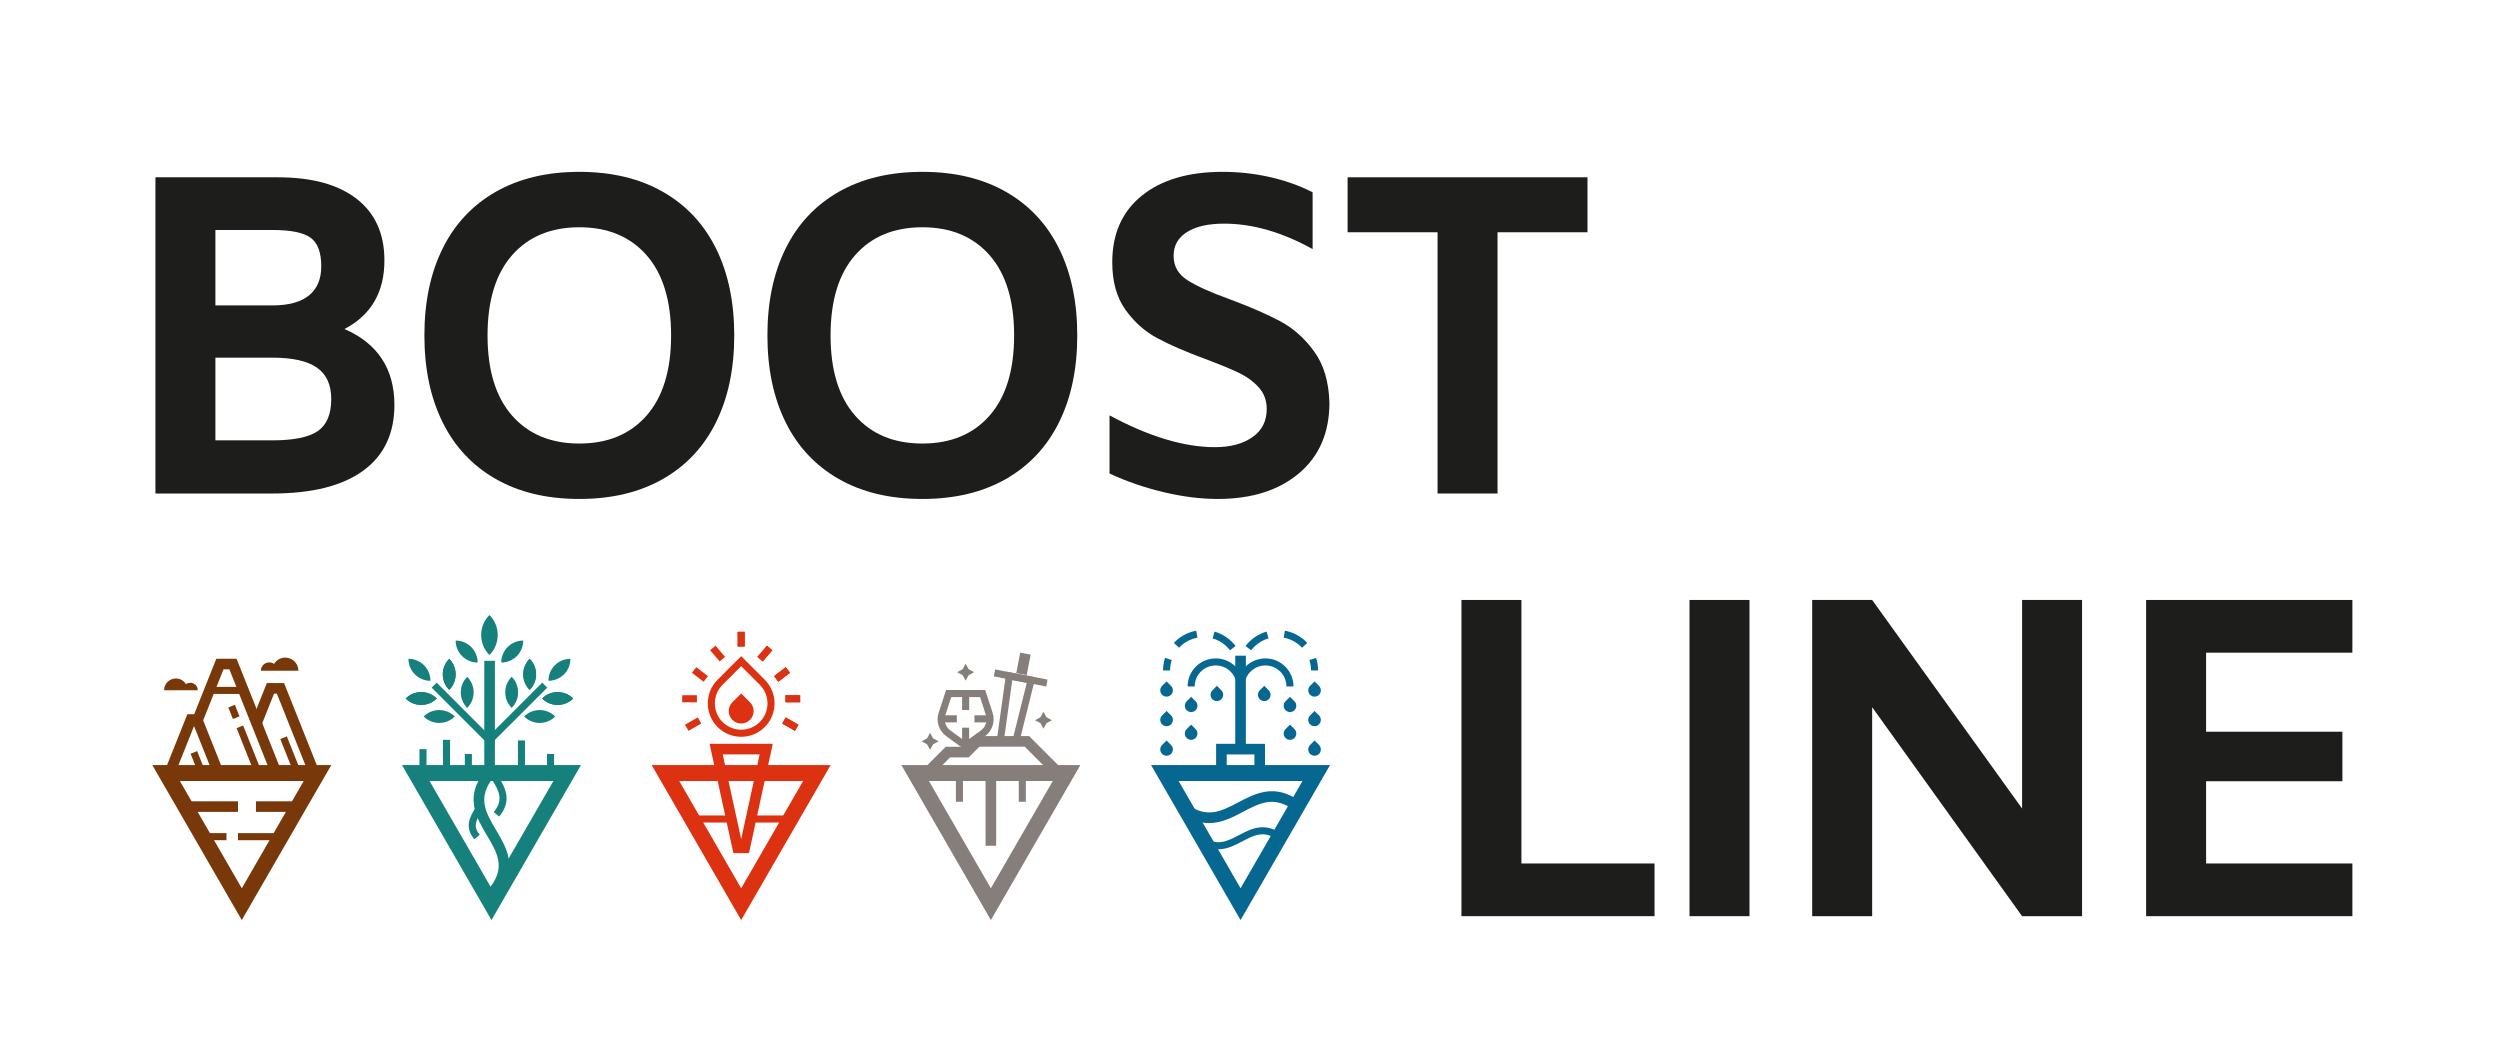 <?xml version="1.0" encoding="utf-8"?>
<!-- Generator: Adobe Illustrator 16.0.0, SVG Export Plug-In . SVG Version: 6.00 Build 0)  -->
<!DOCTYPE svg PUBLIC "-//W3C//DTD SVG 1.1//EN" "http://www.w3.org/Graphics/SVG/1.1/DTD/svg11.dtd">
<svg version="1.1" id="Ebene_1" xmlns="http://www.w3.org/2000/svg" xmlns:xlink="http://www.w3.org/1999/xlink" x="0px" y="0px"
	 width="999px" height="419px" viewBox="0 0 999 419" enable-background="new 0 0 999 419" xml:space="preserve">
<g>
	<g>
		<path fill="#1D1D1B" d="M583.994,239.745h23.965v105.3h53.194v21.061h-77.159V239.745z"/>
		<path fill="#1D1D1B" d="M675.131,239.745h23.965v126.36h-23.965V239.745z"/>
		<path fill="#1D1D1B" d="M831.99,239.745v126.36h-23.965l-59.912-83.514v83.514h-23.965v-126.36h23.965l59.912,83.332v-83.332
			H831.99z"/>
		<path fill="#1D1D1B" d="M881.552,260.805v31.59h54.466v19.79h-54.466v32.86h58.46v21.061h-82.425v-126.36h82.425v21.06H881.552z"
			/>
	</g>
	<g>
		<path fill="#1D1D1B" d="M152.522,143.286c3.387,5.083,5.083,11.256,5.083,18.518c0,11.5-4.176,20.274-12.527,26.325
			c-8.352,6.054-20.456,9.078-36.311,9.078H62.109V70.847h48.838c13.676,0,24.206,2.876,31.59,8.624
			c7.381,5.75,11.075,13.951,11.075,24.6c0,12.709-5.328,21.849-15.977,27.415C144.171,134.271,149.132,138.202,152.522,143.286z
			 M86.074,91.906v30.138h22.694c6.536,0,11.438-1.33,14.706-3.994c3.268-2.661,4.902-6.536,4.902-11.619
			c0-5.565-1.424-9.378-4.267-11.438c-2.845-2.057-7.897-3.087-15.16-3.087H86.074z M127.014,172.244
			c3.569-2.479,5.356-6.746,5.356-12.799c0-5.688-1.906-9.864-5.719-12.527c-3.813-2.661-9.713-3.994-17.701-3.994H86.074v33.042
			h22.694C117.361,175.965,123.443,174.726,127.014,172.244z"/>
		<path fill="#1D1D1B" d="M198.091,191.397c-9.321-5.325-16.402-12.891-21.241-22.694c-4.843-9.804-7.262-21.36-7.262-34.677
			c0-13.313,2.419-24.872,7.262-34.676c4.839-9.804,11.92-17.367,21.241-22.694c9.319-5.325,20.453-7.988,33.406-7.988
			c12.95,0,24.084,2.664,33.406,7.988c9.319,5.327,16.399,12.89,21.242,22.694c4.839,9.804,7.262,21.364,7.262,34.676
			c0,13.316-2.423,24.873-7.262,34.677c-4.842,9.804-11.923,17.37-21.242,22.694c-9.322,5.327-20.456,7.988-33.406,7.988
			C218.544,199.386,207.41,196.725,198.091,191.397z M258.367,166.071c6.536-7.444,9.804-18.124,9.804-32.044
			c0-13.917-3.268-24.6-9.804-32.044c-6.536-7.443-15.495-11.165-26.87-11.165c-11.378,0-20.334,3.722-26.87,11.165
			c-6.536,7.444-9.804,18.127-9.804,32.044c0,13.92,3.268,24.601,9.804,32.044c6.536,7.444,15.492,11.166,26.87,11.166
			C242.872,177.236,251.831,173.515,258.367,166.071z"/>
		<path fill="#1D1D1B" d="M335.162,191.397c-9.321-5.325-16.402-12.891-21.241-22.694c-4.843-9.804-7.262-21.36-7.262-34.677
			c0-13.313,2.419-24.872,7.262-34.676c4.839-9.804,11.92-17.367,21.241-22.694c9.319-5.325,20.453-7.988,33.406-7.988
			c12.95,0,24.084,2.664,33.406,7.988c9.319,5.327,16.399,12.89,21.242,22.694c4.839,9.804,7.262,21.364,7.262,34.676
			c0,13.316-2.423,24.873-7.262,34.677c-4.842,9.804-11.923,17.37-21.242,22.694c-9.322,5.327-20.456,7.988-33.406,7.988
			C355.615,199.386,344.481,196.725,335.162,191.397z M395.438,166.071c6.536-7.444,9.804-18.124,9.804-32.044
			c0-13.917-3.268-24.6-9.804-32.044c-6.536-7.443-15.495-11.165-26.87-11.165c-11.378,0-20.334,3.722-26.87,11.165
			c-6.536,7.444-9.804,18.127-9.804,32.044c0,13.92,3.268,24.601,9.804,32.044c6.536,7.444,15.492,11.166,26.87,11.166
			C379.944,177.236,388.902,173.515,395.438,166.071z"/>
		<path fill="#1D1D1B" d="M464.972,196.662c-7.625-1.815-14.828-4.295-21.605-7.443V165.98
			c15.733,8.473,29.775,12.708,42.121,12.708c6.172,0,11.165-1.33,14.979-3.994c3.813-2.661,5.719-6.414,5.719-11.256
			c0-3.387-1.062-6.264-3.178-8.624c-2.119-2.36-4.751-4.295-7.897-5.81c-3.149-1.512-7.625-3.359-13.435-5.537
			c-7.869-2.905-14.283-5.688-19.245-8.352c-4.964-2.661-9.199-6.445-12.708-11.347c-3.512-4.902-5.265-11.225-5.265-18.972
			c0-11.375,3.932-20.243,11.801-26.598c7.866-6.354,18.637-9.531,32.316-9.531c6.414,0,12.708,0.698,18.881,2.088
			c6.173,1.393,11.86,3.421,17.065,6.082v22.694c-12.227-6.777-24.027-10.167-35.402-10.167c-6.295,0-11.228,1.121-14.796,3.359
			c-3.572,2.241-5.356,5.418-5.356,9.531c0,4.116,1.844,7.353,5.537,9.713c3.691,2.36,9.41,4.934,17.157,7.716
			c8.108,3.027,14.765,5.932,19.971,8.714c5.202,2.786,9.713,6.809,13.525,12.073c3.813,5.265,5.839,12.073,6.082,20.425
			c0,11.982-4.057,21.395-12.164,28.231c-8.11,6.839-18.944,10.258-32.498,10.258C479.797,199.386,472.597,198.478,464.972,196.662z
			"/>
		<path fill="#1D1D1B" d="M574.448,92.814h-35.947V70.847h95.859v21.968h-35.947v104.393h-23.965V92.814z"/>
	</g>
	<path fill="#066790" d="M470.977,312.082l24.751,42.867l24.75-42.867H470.977z M495.728,367.661l-35.76-61.937h71.519
		L495.728,367.661z"/>
	<g>
		<path fill="#066790" d="M483.16,328.902c-3.409,0-7.086-1.077-11.112-4.021l2.501-3.421c7.813,5.713,13.55,2.694,20.193-0.801
			c6.9-3.631,14.721-7.745,24.668-0.474l-2.502,3.421c-7.813-5.713-13.551-2.693-20.193,0.802
			C492.609,326.57,488.175,328.902,483.16,328.902"/>
		<path fill="#066790" d="M486.875,339.376c-2.389,0-4.963-0.755-7.781-2.813l1.666-2.282c5.547,4.056,9.607,1.916,14.312-0.557
			c4.838-2.547,10.323-5.435,17.292-0.339l-1.667,2.279c-5.545-4.054-9.606-1.917-14.31,0.559
			C493.504,337.738,490.392,339.376,486.875,339.376"/>
	</g>
	<polygon fill="#066790" points="505.498,306.661 501.26,306.661 501.26,301.474 490.196,301.474 490.196,306.661 485.959,306.661 
		485.959,297.235 505.498,297.235 	"/>
	<rect x="493.609" y="262.013" fill="#066790" width="4.238" height="37.424"/>
	<g>
		<path fill="#066790" d="M488.045,275.844l-1.784-1.782l-1.782,1.782c-0.985,0.985-0.985,2.582,0,3.567
			c0.984,0.985,2.582,0.985,3.566,0S489.029,276.829,488.045,275.844"/>
		<path fill="#066790" d="M506.978,275.844l-1.784-1.782l-1.782,1.782c-0.985,0.985-0.985,2.582,0,3.567
			c0.984,0.985,2.582,0.985,3.566,0S507.963,276.829,506.978,275.844"/>
		<path fill="#066790" d="M497.029,274.322h-2.825c0-4.636-3.771-8.405-8.405-8.405c-4.636,0-8.406,3.77-8.406,8.405h-2.825
			c0-6.192,5.038-11.23,11.231-11.23C491.991,263.092,497.029,268.13,497.029,274.322"/>
		<path fill="#066790" d="M467.573,267.906h-2.825c0-1.718,0.269-3.407,0.798-5.025l2.685,0.88
			C467.795,265.094,467.573,266.488,467.573,267.906"/>
		<path fill="#066790" d="M471.136,258.84l-2.067-1.925c2.364-2.541,5.538-4.278,8.937-4.891l0.501,2.778
			C475.706,255.309,473.089,256.743,471.136,258.84 M491.493,259.851c-1.735-2.278-4.198-3.966-6.935-4.748l0.775-2.717
			c3.32,0.949,6.305,2.992,8.407,5.755L491.493,259.851z"/>
		<path fill="#066790" d="M467.944,274.071l-1.784-1.782l-1.783,1.782c-0.985,0.985-0.985,2.582,0,3.567s2.582,0.985,3.567,0
			C468.929,276.653,468.929,275.057,467.944,274.071"/>
		<path fill="#066790" d="M467.944,285.882l-1.784-1.782l-1.783,1.782c-0.985,0.985-0.985,2.582,0,3.566
			c0.985,0.986,2.582,0.986,3.567,0C468.929,288.464,468.929,286.867,467.944,285.882"/>
		<path fill="#066790" d="M467.944,297.691l-1.784-1.782l-1.783,1.782c-0.985,0.985-0.985,2.582,0,3.567s2.582,0.985,3.567,0
			C468.929,300.273,468.929,298.677,467.944,297.691"/>
		<path fill="#066790" d="M477.763,280.232l-1.784-1.782l-1.783,1.782c-0.985,0.984-0.985,2.582,0,3.566
			c0.985,0.986,2.582,0.986,3.567,0C478.748,282.814,478.748,281.217,477.763,280.232"/>
		<path fill="#066790" d="M477.763,291.336l-1.784-1.782l-1.783,1.782c-0.985,0.985-0.985,2.582,0,3.567s2.582,0.985,3.567,0
			C478.748,293.918,478.748,292.321,477.763,291.336"/>
		<path fill="#066790" d="M516.889,274.322h-2.825c0-4.636-3.771-8.405-8.406-8.405c-4.636,0-8.406,3.77-8.406,8.405h-2.824
			c0-6.192,5.037-11.23,11.23-11.23C511.85,263.092,516.889,268.13,516.889,274.322"/>
		<path fill="#066790" d="M526.707,267.906h-2.824c0-1.418-0.221-2.813-0.657-4.146l2.685-0.879
			C526.439,264.499,526.707,266.189,526.707,267.906"/>
		<path fill="#066790" d="M520.319,258.84c-1.951-2.097-4.569-3.531-7.37-4.037l0.501-2.778c3.399,0.612,6.572,2.35,8.937,4.891
			L520.319,258.84z M499.963,259.851l-2.248-1.71c2.102-2.763,5.088-4.806,8.408-5.755l0.775,2.717
			C504.161,255.885,501.698,257.572,499.963,259.851"/>
		<path fill="#066790" d="M523.511,274.071l1.784-1.782l1.783,1.782c0.985,0.985,0.985,2.582,0,3.567s-2.582,0.985-3.567,0
			C522.527,276.653,522.527,275.057,523.511,274.071"/>
		<path fill="#066790" d="M523.511,285.882l1.784-1.782l1.783,1.782c0.985,0.985,0.985,2.582,0,3.566
			c-0.985,0.986-2.582,0.986-3.567,0C522.527,288.464,522.527,286.867,523.511,285.882"/>
		<path fill="#066790" d="M523.511,297.691l1.784-1.782l1.783,1.782c0.985,0.985,0.985,2.582,0,3.567s-2.582,0.985-3.567,0
			C522.527,300.273,522.527,298.677,523.511,297.691"/>
		<path fill="#066790" d="M513.693,280.232l1.783-1.782l1.783,1.782c0.985,0.984,0.985,2.582,0,3.566
			c-0.984,0.986-2.582,0.986-3.566,0C512.708,282.814,512.708,281.217,513.693,280.232"/>
		<path fill="#066790" d="M513.693,291.336l1.783-1.782l1.783,1.782c0.985,0.985,0.985,2.582,0,3.567
			c-0.984,0.985-2.582,0.985-3.566,0C512.708,293.918,512.708,292.321,513.693,291.336"/>
	</g>
	<path fill="#16817C" d="M171.646,312.081l24.75,42.868l24.75-42.868H171.646z M196.396,367.661l-35.759-61.937h71.518
		L196.396,367.661z"/>
	<g>
		<path fill="#16817C" d="M198.783,357.631l-3.27-2.694c6.737-8.175,3.179-14.172-0.94-21.118
			c-4.227-7.126-9.007-15.188-1.05-25.372v-44.395h4.238v45.9l-0.484,0.587c-6.737,8.174-3.179,14.172,0.94,21.117
			C202.527,338.924,207.413,347.16,198.783,357.631"/>
		<path fill="#16817C" d="M195.581,245.755L195.581,245.755c-4.416,4.415-4.416,11.574,0,15.99
			C199.996,257.329,199.996,250.17,195.581,245.755"/>
		<path fill="#16817C" d="M227.94,263.26L227.94,263.26c-4.855,0-8.791,3.938-8.791,8.791
			C224.004,272.051,227.94,268.115,227.94,263.26"/>
		<path fill="#16817C" d="M209.087,255.962L209.087,255.962c-4.855,0-8.791,3.938-8.791,8.791
			C205.151,264.753,209.087,260.817,209.087,255.962"/>
		<path fill="#16817C" d="M211.654,263.26L211.654,263.26c-3.433,3.435-3.433,9,0,12.434
			C215.086,272.26,215.086,266.694,211.654,263.26"/>
		<path fill="#16817C" d="M229.054,279.123L229.054,279.123c-3.433-3.433-8.999-3.433-12.432,0
			C220.055,282.558,225.621,282.558,229.054,279.123"/>
		<path fill="#16817C" d="M211.654,263.26L211.654,263.26c-3.433,3.435-3.433,9,0,12.434
			C215.086,272.26,215.086,266.694,211.654,263.26"/>
		<path fill="#16817C" d="M229.054,279.123L229.054,279.123c-3.433-3.433-8.999-3.433-12.432,0
			C220.055,282.558,225.621,282.558,229.054,279.123"/>
		<path fill="#16817C" d="M204.465,270.448L204.465,270.448c-3.433,3.435-3.433,8.999,0,12.434
			C207.898,279.447,207.898,273.883,204.465,270.448"/>
		<path fill="#16817C" d="M221.866,286.313L221.866,286.313c-3.433-3.434-9-3.434-12.433,0
			C212.866,289.746,218.433,289.746,221.866,286.313"/>
		<path fill="#16817C" d="M163.221,263.26L163.221,263.26c4.855,0,8.791,3.938,8.791,8.791
			C167.157,272.051,163.221,268.115,163.221,263.26"/>
		<path fill="#16817C" d="M182.074,255.962L182.074,255.962c4.856,0,8.791,3.938,8.791,8.791
			C186.01,264.753,182.074,260.817,182.074,255.962"/>
		<path fill="#16817C" d="M179.508,263.26L179.508,263.26c3.433,3.435,3.433,9,0,12.434
			C176.075,272.26,176.075,266.694,179.508,263.26"/>
		<path fill="#16817C" d="M162.107,279.123L162.107,279.123c3.433-3.433,8.999-3.433,12.432,0
			C171.106,282.558,165.54,282.558,162.107,279.123"/>
		<path fill="#16817C" d="M179.508,263.26L179.508,263.26c3.433,3.435,3.433,9,0,12.434
			C176.075,272.26,176.075,266.694,179.508,263.26"/>
		<path fill="#16817C" d="M162.107,279.123L162.107,279.123c3.433-3.433,8.999-3.433,12.432,0
			C171.106,282.558,165.54,282.558,162.107,279.123"/>
		<path fill="#16817C" d="M186.697,270.448L186.697,270.448c3.433,3.435,3.433,8.999,0,12.434
			C183.263,279.447,183.263,273.883,186.697,270.448"/>
		<path fill="#16817C" d="M169.295,286.313L169.295,286.313c3.433-3.434,9-3.434,12.433,0
			C178.294,289.746,172.728,289.746,169.295,286.313"/>
		<path fill="#16817C" d="M189.521,335.359c-4.06-4.926-1.692-8.918,0.211-12.126l0.24-0.404l2.433,1.434l-0.243,0.411
			c-2.081,3.509-3.129,5.653-0.461,8.89L189.521,335.359z"/>
		<path fill="#16817C" d="M199.475,326.31l-2.18-1.797c4.091-4.963,2.026-8.442-0.588-12.85l-0.334-0.565l2.433-1.434l0.331,0.557
			C201.804,314.718,204.828,319.816,199.475,326.31"/>
	</g>
	<polygon fill="#16817C" points="195.58,297.874 172.49,274.781 174.486,272.784 195.58,293.88 216.676,272.784 218.673,274.781 	
		"/>
	<rect x="177.019" y="295.642" fill="#16817C" width="2.825" height="11.019"/>
	<rect x="218.579" y="301.269" fill="#16817C" width="2.825" height="5.392"/>
	<rect x="167.617" y="299.354" fill="#16817C" width="2.825" height="7.307"/>
	<rect x="185.74" y="301.269" fill="#16817C" width="2.825" height="5.392"/>
	<rect x="206.96" y="295.876" fill="#16817C" width="2.825" height="10.784"/>
	<path fill="#DD3211" d="M271.424,312.082l24.75,42.868l24.75-42.868H271.424z M296.174,367.662l-35.759-61.937h71.518
		L296.174,367.662z"/>
	<path fill="#DD3211" d="M288.808,301.47l7.365,33.845l7.365-33.845H288.808z M299.294,340.906h-6.239l-9.505-43.674h25.248
		L299.294,340.906z"/>
	<rect x="294.76" y="252.473" fill="#DD3211" width="2.825" height="5.885"/>
	<rect x="313.863" y="277.812" fill="#DD3211" width="5.885" height="2.825"/>
	
		<rect x="304.329" y="258.239" transform="matrix(0.759 0.651 -0.651 0.759 243.61 -136.101)" fill="#DD3211" width="2.825" height="5.886"/>
	
		<rect x="312.574" y="287.965" transform="matrix(0.868 0.497 -0.497 0.868 185.781 -118.616)" fill="#DD3211" width="5.885" height="2.825"/>
	
		<rect x="311.147" y="266.378" transform="matrix(0.61 0.793 -0.793 0.61 335.41 -142.632)" fill="#DD3211" width="2.824" height="5.885"/>
	<g>
		<path fill="#DD3211" d="M288.735,273.639c-4.102,4.101-4.102,10.775,0,14.878c4.102,4.101,10.776,4.101,14.878,0
			c4.102-4.103,4.102-10.777,0-14.878l-7.439-7.44L288.735,273.639z M296.174,294.422c-3.565,0-6.916-1.389-9.437-3.908
			c-5.203-5.203-5.203-13.669,0-18.873l9.437-9.438l9.436,9.438c5.204,5.204,5.204,13.67,0,18.873
			C303.09,293.033,299.739,294.422,296.174,294.422"/>
		<path fill="#DD3211" d="M292.656,280.624l3.518-3.519l3.518,3.519c1.944,1.942,1.944,5.094,0,7.036
			c-1.942,1.943-5.093,1.943-7.036,0C290.712,285.718,290.712,282.566,292.656,280.624"/>
	</g>
	<rect x="294.76" y="252.473" fill="#DD3211" width="2.825" height="5.885"/>
	<rect x="313.863" y="277.812" fill="#DD3211" width="5.885" height="2.825"/>
	
		<rect x="304.329" y="258.239" transform="matrix(0.759 0.651 -0.651 0.759 243.61 -136.101)" fill="#DD3211" width="2.825" height="5.886"/>
	
		<rect x="312.574" y="287.965" transform="matrix(0.868 0.497 -0.497 0.868 185.781 -118.616)" fill="#DD3211" width="5.885" height="2.825"/>
	
		<rect x="311.147" y="266.378" transform="matrix(0.61 0.793 -0.793 0.61 335.41 -142.632)" fill="#DD3211" width="2.824" height="5.885"/>
	<rect x="272.6" y="277.812" fill="#DD3211" width="5.885" height="2.825"/>
	
		<rect x="283.664" y="259.769" transform="matrix(0.651 0.759 -0.759 0.651 298.404 -126.4)" fill="#DD3211" width="5.886" height="2.825"/>
	
		<rect x="275.419" y="286.435" transform="matrix(0.498 0.867 -0.867 0.498 390.001 -94.767)" fill="#DD3211" width="2.824" height="5.885"/>
	
		<rect x="276.845" y="267.908" transform="matrix(0.793 0.61 -0.61 0.793 222.108 -114.721)" fill="#DD3211" width="5.885" height="2.824"/>
	<rect x="278.485" y="325.858" fill="#DD3211" width="13.77" height="2.825"/>
	<rect x="300.092" y="325.858" fill="#DD3211" width="14.8" height="2.825"/>
	<path fill="#78380A" d="M71.869,312.081l24.75,42.868l24.75-42.868H71.869z M96.619,367.661L60.86,305.725h71.518L96.619,367.661z"
		/>
	<rect x="73.701" y="320.198" fill="#78380A" width="21.393" height="4.237"/>
	<rect x="102.274" y="320.198" fill="#78380A" width="17.773" height="4.237"/>
	<rect x="95.095" y="332.92" fill="#78380A" width="18.714" height="2.824"/>
	<rect x="80.07" y="332.92" fill="#78380A" width="10.434" height="2.824"/>
	<polygon fill="#78380A" points="107.766,307.877 91.662,267.477 89.306,267.477 81.012,288.283 77.077,286.716 86.434,263.239 
		94.534,263.239 111.702,306.31 	"/>
	<polygon fill="#78380A" points="84.606,307.877 77.536,290.143 70.467,307.877 66.531,306.31 74.872,285.381 80.2,285.381 
		88.541,306.31 	"/>
	
		<rect x="90.272" y="297.384" transform="matrix(0.37 0.929 -0.929 0.37 340.036 96.015)" fill="#78380A" width="17.863" height="2.825"/>
	
		<rect x="75.153" y="302.872" transform="matrix(0.37 0.929 -0.929 0.37 332.344 118.261)" fill="#78380A" width="7.569" height="2.825"/>
	
		<rect x="91.046" y="283.161" transform="matrix(0.37 0.929 -0.929 0.37 323.23 92.296)" fill="#78380A" width="4.977" height="2.826"/>
	
		<rect x="109.222" y="299.568" transform="matrix(0.37 0.929 -0.929 0.37 352.511 81.961)" fill="#78380A" width="13.163" height="2.824"/>
	<polygon fill="#78380A" points="122.876,307.877 110.642,277.185 109.502,277.185 104.487,289.765 100.551,288.194 
		106.629,272.946 113.514,272.946 126.812,306.31 	"/>
	<rect x="83.675" y="274.474" fill="#78380A" width="12.706" height="2.824"/>
	<g>
		<path fill="#78380A" d="M113.997,262.775c-1.898,0-3.555,1.011-4.478,2.52c-0.545-0.385-1.205-0.615-1.923-0.615
			c-1.847,0-3.346,1.498-3.346,3.348h4.496h2.197h8.304C119.247,265.127,116.896,262.775,113.997,262.775"/>
		<path fill="#78380A" d="M70.287,271.118c1.705,0,3.194,0.907,4.023,2.264c0.49-0.345,1.084-0.552,1.728-0.552
			c1.661,0,3.007,1.347,3.007,3.007h-4.04h-1.974H65.57C65.57,273.23,67.682,271.118,70.287,271.118"/>
	</g>
	<path fill="#867E7A" d="M371.201,312.081l24.75,42.868l24.75-42.868H371.201z M395.951,367.66l-35.759-61.936h71.518
		L395.951,367.66z"/>
	<rect x="393.833" y="309.791" fill="#867E7A" width="4.237" height="28.171"/>
	<rect x="407.102" y="309.791" fill="#867E7A" width="2.825" height="10.594"/>
	<rect x="381.975" y="309.791" fill="#867E7A" width="2.825" height="10.594"/>
	<polygon fill="#867E7A" points="371.921,310.4 368.925,307.405 377.912,298.418 385.333,298.418 389.628,294.122 411.21,294.122 
		423.495,306.407 420.499,309.403 409.455,298.358 391.383,298.358 387.087,302.655 379.667,302.655 	"/>
	<polygon fill="#867E7A" points="407.331,296.433 404.59,295.748 410.293,272.896 404.519,271.777 401.272,295.106 398.473,294.716 
		402.132,268.438 413.755,270.689 	"/>
	
		<rect x="397.016" y="269.538" transform="matrix(0.982 0.19 -0.19 0.982 58.998 -72.616)" fill="#867E7A" width="21.316" height="2.823"/>
	
		<rect x="406.64" y="261.191" transform="matrix(0.982 0.19 -0.19 0.982 57.991 -72.964)" fill="#867E7A" width="4.237" height="8.322"/>
	<polygon fill="#867E7A" points="387.064,267.404 389.252,268.601 387.064,269.798 385.868,271.984 384.672,269.798 
		382.484,268.601 384.672,267.404 385.868,265.218 	"/>
	<polygon fill="#867E7A" points="372.856,295.043 375.043,296.239 372.856,297.437 371.66,299.623 370.463,297.437 368.276,296.239 
		370.463,295.043 371.66,292.855 	"/>
	<polygon fill="#867E7A" points="418.169,286.602 420.357,287.798 418.169,288.995 416.971,291.182 415.777,288.995 
		413.589,287.798 415.777,286.602 416.971,284.415 	"/>
	<g>
		<path fill="#867E7A" d="M380.097,278.555l-2.331,7.177c-0.738,2.271,0.064,4.741,1.997,6.145l6.104,4.437l6.104-4.437
			c1.933-1.403,2.736-3.874,1.997-6.145l-2.331-7.177H380.097z M385.867,299.803l-7.765-5.642c-2.925-2.125-4.141-5.864-3.023-9.303
			l2.966-9.128h15.644l2.966,9.128c1.117,3.438-0.097,7.178-3.023,9.303L385.867,299.803z"/>
	</g>
	<rect x="389.39" y="285.841" fill="#867E7A" width="6.232" height="2.825"/>
	<rect x="376.114" y="285.841" fill="#867E7A" width="6.232" height="2.825"/>
	<rect x="384.455" y="290.775" fill="#867E7A" width="2.825" height="6.232"/>
	<rect x="384.455" y="277.499" fill="#867E7A" width="2.825" height="6.232"/>
</g>
</svg>
